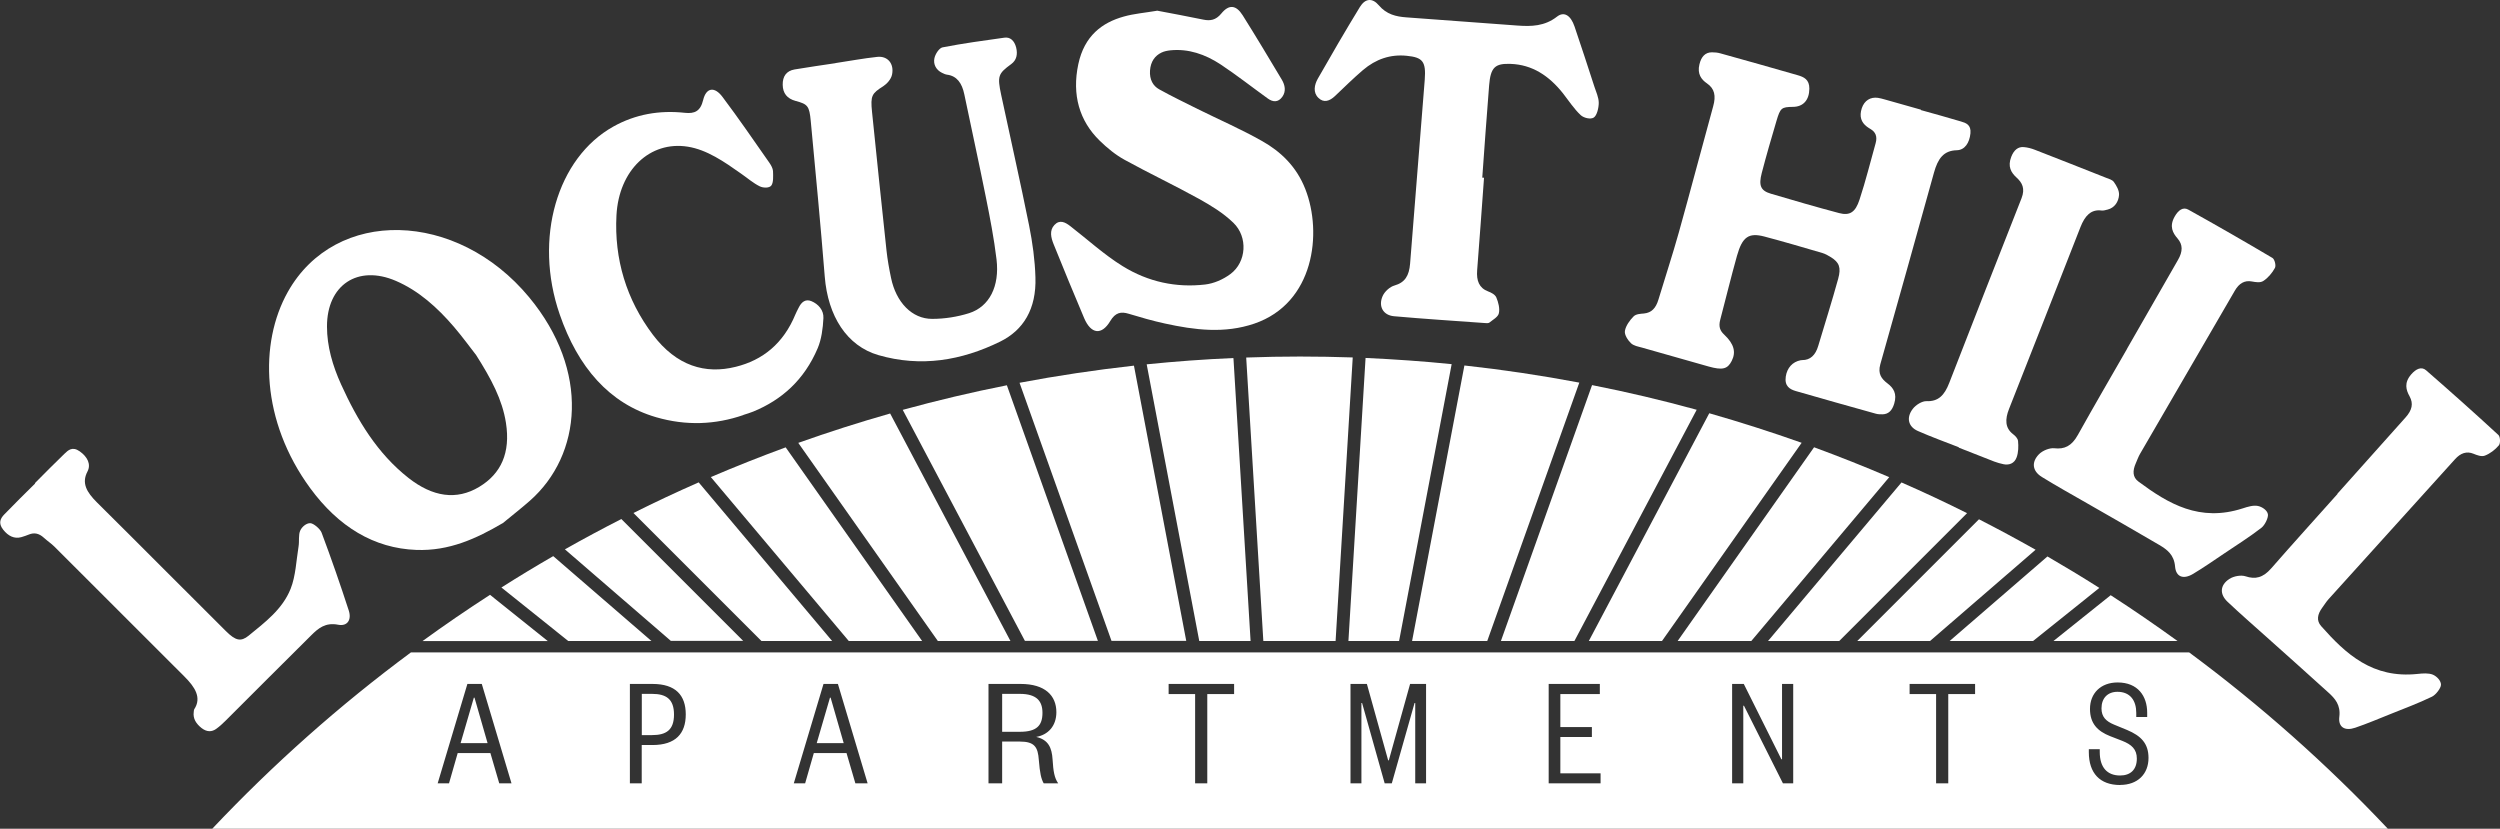 <?xml version="1.0" encoding="UTF-8"?><svg id="logos" xmlns="http://www.w3.org/2000/svg" viewBox="0 0 302 100.11"><rect x="0" y="0" width="302" height="100.11" fill="#333333" stroke="none"/><defs><style>.cls-1{fill:#fff;}</style></defs><path class="cls-1" d="M78.77,83.82h-1.24v4.98h1.24c1.68,0,2.65-.59,2.65-2.48s-.97-2.5-2.65-2.5Z"/><polygon class="cls-1" points="100.26 84.28 98.66 89.77 101.92 89.77 100.34 84.28 100.26 84.28"/><path class="cls-1" d="M125.93,86.11c0-1.41-.7-2.29-2.72-2.29h-2.15v4.58h2.15c2.02,0,2.72-.76,2.72-2.29Z"/><path class="cls-1" d="M264.45,78.81H49.64c-8.62,6.38-16.65,13.52-24,21.3h262.81c-7.35-7.79-15.38-14.92-24-21.3ZM60.31,94.63l-1.07-3.66h-3.95l-1.05,3.66h-1.37l3.59-12.01h1.74l3.59,12.01h-1.47ZM78.82,90h-1.3v4.63h-1.43v-12.01h2.73c2.8,0,4.02,1.37,4.02,3.68s-1.22,3.7-4.02,3.7ZM103.33,94.63l-1.07-3.66h-3.95l-1.05,3.66h-1.37l3.59-12.01h1.74l3.59,12.01h-1.47ZM126.08,94.63c-.31-.55-.46-1.22-.59-2.82-.11-1.56-.5-2.23-2.3-2.23h-2.13v5.05h-1.65v-12.01h3.88c2.96,0,4.32,1.41,4.32,3.41,0,1.7-1.03,2.75-2.44,2.99,1.47.34,1.89,1.3,1.98,2.71.09,1.47.22,2.23.68,2.9h-1.76ZM149.08,83.84h-3.24v10.79h-1.47v-10.79h-3.2v-1.22h7.91v1.22ZM172.29,94.63h-1.33v-9.71h-.08l-2.75,9.71h-.86l-2.73-9.71h-.08v9.71h-1.32v-12.01h1.98l2.57,9.23h.08l2.57-9.23h1.93v12.01ZM193.35,94.63h-6.27v-12.01h6.18v1.22h-4.77v3.99h3.81v1.2h-3.81v4.39h4.86v1.22ZM216.62,94.63h-1.24l-4.71-9.38h-.08v9.38h-1.35v-12.01h1.41l4.54,9.1h.08v-9.1h1.35v12.01ZM238.59,83.84h-3.24v10.79h-1.47v-10.79h-3.2v-1.22h7.91v1.22ZM256.11,94.83c-2.44,0-3.78-1.43-3.78-3.97v-.36h1.32v.34c0,1.89.92,2.84,2.46,2.84,1.26,0,2.02-.72,2.02-2.04,0-1.13-.63-1.7-1.77-2.15l-1.47-.57c-1.49-.59-2.42-1.51-2.42-3.28,0-1.89,1.3-3.2,3.34-3.2,2.44,0,3.57,1.64,3.57,3.66v.51h-1.32v-.5c0-1.47-.72-2.54-2.27-2.54-1.2,0-1.93.78-1.93,2,0,1.03.55,1.56,1.51,1.96l1.58.65c1.68.71,2.59,1.62,2.59,3.38,0,1.93-1.3,3.26-3.43,3.26Z"/><polygon class="cls-1" points="57.24 84.28 55.64 89.77 58.9 89.77 57.32 84.28 57.24 84.28"/><path class="cls-1" d="M161.34,77.43l2.07-34.25c-2.12-.07-4.24-.11-6.37-.11s-4.34.04-6.5.12l2.07,34.24h8.72Z"/><path class="cls-1" d="M151.07,77.43l-2.07-34.18c-3.52.15-7.02.41-10.48.76l6.35,33.42h6.21Z"/><path class="cls-1" d="M200.77,77.43l16.87-23.94c-3.67-1.3-7.39-2.49-11.16-3.57l-14.55,27.51h8.84Z"/><path class="cls-1" d="M190.19,77.43l14.77-27.93c-4.16-1.14-8.37-2.14-12.64-2.98l-11.01,30.91h8.89Z"/><path class="cls-1" d="M143.3,77.43l-6.32-33.26c-4.66.52-9.27,1.21-13.82,2.07l11.11,31.18h9.03Z"/><path class="cls-1" d="M169.01,77.43l6.35-33.44c-3.44-.35-6.91-.59-10.4-.75l-2.07,34.19h6.12Z"/><path class="cls-1" d="M179.66,77.43l11.12-31.21c-4.57-.86-9.2-1.56-13.88-2.07l-6.32,33.28h9.08Z"/><path class="cls-1" d="M132.63,77.43l-11-30.89c-4.25.84-8.45,1.84-12.58,2.97l14.76,27.91h8.83Z"/><path class="cls-1" d="M59.2,71.85c-2.77,1.79-5.49,3.65-8.16,5.59h15.13l-6.98-5.59Z"/><path class="cls-1" d="M89.79,77.43l-14.73-14.73c-2.3,1.17-4.57,2.39-6.82,3.66l12.8,11.06h8.74Z"/><path class="cls-1" d="M78.69,77.43l-11.86-10.25c-2.11,1.22-4.2,2.48-6.26,3.79l8.07,6.46h10.05Z"/><path class="cls-1" d="M100.52,77.43l-16.12-19.16c-2.66,1.17-5.29,2.4-7.88,3.7l15.46,15.46h8.55Z"/><path class="cls-1" d="M122.06,77.43l-14.53-27.48c-3.75,1.07-7.45,2.25-11.1,3.55l16.86,23.93h8.78Z"/><path class="cls-1" d="M111.39,77.43l-16.48-23.39c-3.05,1.12-6.07,2.32-9.04,3.59l16.66,19.8h8.86Z"/><path class="cls-1" d="M233.15,77.43l12.75-11.02c-2.25-1.27-4.53-2.5-6.84-3.68l-14.7,14.7h8.79Z"/><path class="cls-1" d="M263.04,77.43c-2.64-1.91-5.33-3.76-8.07-5.53l-6.91,5.53h14.98Z"/><path class="cls-1" d="M245.6,77.43l8-6.41c-2.06-1.31-4.15-2.57-6.27-3.8l-11.81,10.21h10.08Z"/><path class="cls-1" d="M211.56,77.43l16.66-19.79c-2.99-1.28-6.01-2.48-9.08-3.61l-16.48,23.4h8.9Z"/><path class="cls-1" d="M222.18,77.43l15.44-15.44c-2.6-1.3-5.24-2.54-7.92-3.71l-16.12,19.15h8.6Z"/><path class="cls-1" d="M232.05,13.3c1.61.45,3.22.89,4.82,1.37.61.18,1.26.39,1.16,1.44-.12,1.15-.68,2.02-1.66,2.04-1.58.04-2.28,1.01-2.75,2.72-2.13,7.72-4.31,15.43-6.48,23.14-.33,1.18.18,1.78.86,2.3.72.54,1.19,1.24.82,2.45-.25.84-.7,1.28-1.42,1.29-.28,0-.56,0-.82-.08-3.22-.9-6.44-1.8-9.65-2.73-.72-.21-1.38-.59-1.21-1.75.16-1.06.82-1.78,1.79-1.97.06-.01.12-.02.19-.02.97.01,1.61-.59,1.94-1.71.81-2.7,1.66-5.39,2.41-8.11.38-1.37.12-1.98-.86-2.6-.34-.21-.69-.41-1.06-.52-2.33-.68-4.66-1.37-7.01-1.99-1.88-.49-2.65.05-3.29,2.32-.72,2.57-1.35,5.17-2.03,7.75-.21.8-.03,1.31.48,1.78,1.2,1.13,1.45,2.12.91,3.18-.5.99-1.12,1.14-2.77.68-2.69-.76-5.38-1.52-8.07-2.29-.47-.13-1-.21-1.34-.54-.36-.35-.8-1-.72-1.48.1-.62.6-1.3,1.05-1.75.3-.3.84-.31,1.26-.35.9-.09,1.43-.64,1.74-1.68.81-2.7,1.7-5.38,2.46-8.1,1.42-5.07,2.75-10.17,4.15-15.24.36-1.28.17-2.14-.74-2.77-.69-.47-1.2-1.14-.92-2.3.22-.94.71-1.46,1.51-1.46.34,0,.68.03,1,.12,3.13.87,6.26,1.75,9.38,2.65.71.21,1.4.5,1.39,1.62-.01,1.38-.74,2.19-1.97,2.2-1.39.02-1.53.11-2,1.69-.62,2.09-1.23,4.19-1.78,6.3-.4,1.53-.12,2.14,1.1,2.5,2.74.81,5.48,1.61,8.24,2.34,1.28.34,1.97-.08,2.47-1.62.74-2.24,1.31-4.55,1.95-6.83.23-.83-.04-1.35-.6-1.69-.16-.1-.32-.19-.46-.3-.67-.51-.95-1.22-.61-2.24.31-.91,1.03-1.37,1.95-1.24.27.04.53.12.8.19,1.46.41,2.92.83,4.39,1.24v.02Z"/><path class="cls-1" d="M60.72,63.2c-3.17,1.86-6.46,3.38-10.43,3.23-5.11-.19-9.39-2.79-12.81-7.45-5.95-8.11-6.19-17.53-2.71-23.72,5.76-10.24,20.42-9.89,29.15.65,7.37,8.89,6.36,19.06.09,24.58-1.07.94-2.19,1.81-3.29,2.72ZM57.46,42.82c-.63-.8-1.57-2.1-2.61-3.32-2.03-2.37-4.29-4.39-7.03-5.57-4.6-1.98-8.33.49-8.32,5.52,0,2.39.68,4.73,1.71,7,1.96,4.32,4.38,8.34,8.14,11.29,2.91,2.28,5.79,2.73,8.53,1.08,2.66-1.6,3.8-4.13,3.24-7.73-.44-2.82-1.78-5.33-3.65-8.27Z"/><path class="cls-1" d="M139.74,1.28c1.77.34,3.7.69,5.62,1.09.83.17,1.51.07,2.17-.73.92-1.13,1.78-1.06,2.58.2,1.61,2.56,3.17,5.17,4.73,7.78.38.64.55,1.4.06,2.08-.51.7-1.14.64-1.75.2-1.9-1.37-3.76-2.83-5.69-4.11-1.88-1.24-3.91-1.93-6.08-1.71-.36.04-.74.11-1.07.27-.79.38-1.31,1.07-1.39,2.18-.07,1.09.37,1.85,1.11,2.26,1.53.85,3.09,1.6,4.65,2.38,2.6,1.29,5.26,2.44,7.8,3.88,2.19,1.24,4.13,3.03,5.21,5.81,2.07,5.29,1.07,13.75-6.16,16.23-3.6,1.23-7.21.78-10.81-.01-1.47-.32-2.93-.74-4.38-1.18-.92-.28-1.6-.16-2.22.88-1.04,1.75-2.32,1.59-3.15-.34-1.26-2.97-2.49-5.96-3.7-8.96-.3-.75-.53-1.63.1-2.3.64-.69,1.31-.34,1.94.15,2.09,1.62,4.09,3.45,6.29,4.81,3.11,1.93,6.5,2.63,9.97,2.23,1.05-.12,2.17-.6,3.07-1.27,1.94-1.45,2.13-4.47.35-6.19-1.23-1.19-2.69-2.07-4.12-2.87-2.98-1.65-6.03-3.09-9.01-4.73-1.08-.59-2.1-1.42-3.02-2.32-2.44-2.38-3.37-5.52-2.58-9.24.73-3.42,2.87-5.02,5.49-5.75,1.24-.35,2.53-.45,4-.7Z"/><path class="cls-1" d="M100.93,7.62c1.68-.25,3.36-.57,5.05-.75,1.25-.13,2.05.82,1.78,2.14-.12.57-.62,1.12-1.07,1.41-1.37.87-1.55,1.13-1.35,3.08.57,5.59,1.15,11.17,1.75,16.76.12,1.11.32,2.23.55,3.32.61,2.94,2.53,4.95,4.97,4.94,1.5,0,3.03-.24,4.46-.69,2.44-.78,3.7-3.23,3.31-6.5-.3-2.52-.79-5.03-1.29-7.52-.83-4.15-1.74-8.27-2.6-12.41-.28-1.36-.9-2.23-2.09-2.38-.21-.03-.42-.13-.62-.23-.67-.33-1.07-1-.9-1.77.12-.53.58-1.22.98-1.3,2.47-.48,4.97-.82,7.47-1.17.69-.1,1.2.34,1.42,1.18.21.85.04,1.54-.58,2-1.6,1.17-1.71,1.45-1.23,3.72,1.12,5.27,2.32,10.52,3.38,15.81.41,2.04.7,4.16.76,6.23.13,3.84-1.46,6.4-4.27,7.78-4.67,2.29-9.57,3.11-14.69,1.63-3.83-1.11-6.11-4.72-6.49-9.49-.5-6.26-1.1-12.52-1.69-18.78-.17-1.84-.37-2.05-1.84-2.44-1.02-.28-1.53-.92-1.55-1.94-.02-1.03.45-1.69,1.43-1.86,1.65-.28,3.3-.51,4.95-.76,0,0,0,.01,0,.02Z"/><path class="cls-1" d="M89.79,50.14c-3.37,1.16-6.88,1.32-10.53.26-5.66-1.65-9.45-6.04-11.65-12.43-3.16-9.16-.32-18.88,6.48-22.68,2.67-1.49,5.57-2,8.66-1.66,1.15.12,1.86-.18,2.19-1.54.36-1.5,1.36-1.69,2.34-.38,1.95,2.59,3.79,5.28,5.66,7.95.2.29.42.68.44,1,.02.61.07,1.4-.21,1.76-.24.31-.96.3-1.39.09-.78-.38-1.5-1.01-2.25-1.53-2.05-1.45-4.13-2.89-6.44-3.26-4.57-.73-8.33,2.83-8.62,8.29-.28,5.27,1.19,10.18,4.4,14.43,2.86,3.78,6.34,4.79,10.01,3.87,3.24-.8,5.75-2.79,7.21-6.34.11-.28.26-.53.39-.8.33-.67.81-1.09,1.54-.79.82.34,1.5,1.08,1.45,2.05-.06,1.25-.24,2.57-.69,3.63-1.63,3.85-4.37,6.26-7.79,7.66-.38.16-.79.27-1.18.4Z"/><path class="cls-1" d="M179.27,21.48c-.27,3.72-.54,7.44-.83,11.17-.1,1.26.24,2.14,1.32,2.55.38.14.85.38,1,.74.24.57.44,1.33.3,1.91-.1.45-.72.77-1.13,1.11-.11.09-.31.08-.47.07-3.69-.27-7.38-.5-11.07-.83-1.31-.12-1.91-1.2-1.37-2.43.25-.57.89-1.13,1.43-1.28,1.27-.36,1.77-1.18,1.89-2.64.57-7.41,1.2-14.81,1.77-22.22.17-2.23-.27-2.7-2.18-2.89-1.95-.2-3.72.39-5.29,1.73-1.16.99-2.26,2.08-3.38,3.14-.64.6-1.34.85-1.99.22-.69-.66-.49-1.59-.08-2.32,1.66-2.92,3.35-5.82,5.09-8.67.64-1.04,1.5-1.12,2.28-.2.94,1.11,2.09,1.37,3.34,1.46,4.48.33,8.96.66,13.43.99,1.65.12,3.26.09,4.76-1.08.85-.66,1.65-.16,2.11,1.18.82,2.41,1.61,4.84,2.4,7.27.21.65.53,1.31.53,1.97,0,.61-.22,1.52-.6,1.77-.38.25-1.21.06-1.59-.3-.8-.75-1.43-1.73-2.12-2.61-1.7-2.15-3.74-3.48-6.33-3.57-1.88-.07-2.42.4-2.6,2.57-.3,3.72-.56,7.45-.83,11.17.06,0,.12,0,.19.01Z"/><path class="cls-1" d="M4.21,58.37c1.19-1.19,2.36-2.39,3.57-3.55.46-.44.96-.93,1.86-.29.92.65,1.38,1.56.93,2.42-.75,1.42-.09,2.52,1.16,3.76,5.2,5.15,10.35,10.36,15.55,15.52,1.18,1.18,1.82,1.31,2.74.57,1.98-1.62,4.1-3.19,5.09-5.68.61-1.54.68-3.41.96-5.14.1-.62-.04-1.37.2-1.89.2-.45.74-.91,1.22-.89.39.02,1.19.69,1.36,1.15,1.17,3.12,2.26,6.26,3.28,9.4.37,1.14-.18,1.93-1.27,1.72-1.56-.31-2.42.44-3.25,1.26-3.47,3.44-6.92,6.9-10.38,10.35-.35.35-.72.69-1.13.98-.5.35-1.09.4-1.75-.11-.67-.53-1.05-1.15-.95-1.91.02-.13.01-.27.07-.37.92-1.41.06-2.69-1.19-3.94-5.23-5.23-10.46-10.46-15.7-15.69-.39-.39-.87-.7-1.28-1.08-.61-.56-1.19-.63-1.78-.4-.31.12-.62.24-.95.33-.83.23-1.57-.12-2.19-.91-.63-.8-.31-1.37.13-1.83,1.22-1.27,2.49-2.51,3.74-3.75,0,0,0,0,0,0Z"/><path class="cls-1" d="M256.95,42.12c2.05-3.57,4.09-7.15,6.15-10.72.59-1.02.6-1.84-.05-2.59-.58-.67-1.02-1.45-.36-2.63.44-.79,1.02-1.21,1.65-.86,3.42,1.9,6.81,3.85,10.17,5.84.27.16.46.93.3,1.21-.33.61-.85,1.22-1.4,1.57-.38.25-.95.14-1.4.06-.86-.16-1.53.23-2.04,1.11-3.82,6.56-7.64,13.13-11.45,19.71-.21.36-.34.75-.51,1.13-.42.94-.39,1.7.31,2.22,3.62,2.69,7.4,4.93,12.61,3.24.6-.2,1.28-.4,1.82-.29.5.1,1.11.5,1.21.98.09.41-.36,1.33-.77,1.65-1.43,1.11-2.95,2.06-4.43,3.06-1.28.86-2.55,1.75-3.86,2.53-1.15.68-2.04.36-2.15-.89-.12-1.45-.97-2.06-1.91-2.62-2.9-1.71-5.83-3.37-8.75-5.05-1.81-1.04-3.65-2.06-5.43-3.16-1.14-.7-1.3-1.77-.36-2.74.46-.47,1.31-.79,1.86-.73,1.23.14,2.09-.26,2.84-1.6,1.95-3.5,3.97-6.96,5.96-10.43,0,0-.01,0-.02-.01Z"/><path class="cls-1" d="M282.36,59.64c2.74-3.07,5.48-6.15,8.23-9.21.79-.88.97-1.67.49-2.55-.43-.77-.69-1.63.19-2.65.59-.68,1.25-.98,1.8-.5,2.95,2.57,5.87,5.17,8.74,7.82.23.21.26,1,.05,1.25-.44.53-1.08,1.01-1.69,1.24-.42.16-.96-.06-1.38-.23-.81-.33-1.55-.09-2.23.67-5.1,5.63-10.19,11.27-15.28,16.91-.28.31-.49.67-.74,1-.61.83-.73,1.58-.15,2.24,2.99,3.38,6.22,6.36,11.66,5.78.63-.07,1.33-.12,1.84.09.47.2.98.72.98,1.21,0,.42-.63,1.23-1.09,1.45-1.63.79-3.31,1.41-4.97,2.08-1.43.57-2.86,1.18-4.3,1.67-1.26.43-2.07-.07-1.92-1.31.18-1.44-.52-2.22-1.33-2.95-2.49-2.27-5.01-4.5-7.52-6.75-1.56-1.4-3.14-2.77-4.66-4.21-.97-.92-.91-2.01.22-2.75.55-.36,1.44-.5,1.97-.32,1.18.39,2.1.18,3.11-.98,2.64-3.02,5.33-5.99,7.99-8.97,0,0,0,0-.01-.01Z"/><path class="cls-1" d="M236.63,54.03c-1.66-.65-3.33-1.25-4.96-1.97-1.15-.51-1.42-1.59-.62-2.65.38-.51,1.15-.97,1.67-.95,1.42.06,2.17-.7,2.75-2.21,2.88-7.44,5.81-14.87,8.73-22.3.46-1.18.08-1.88-.6-2.5-.66-.6-1.1-1.33-.64-2.51.32-.82.83-1.24,1.53-1.17.46.04.91.16,1.34.33,2.86,1.11,5.71,2.24,8.57,3.37.34.14.76.23.96.52.3.43.65,1,.62,1.55-.05.83-.54,1.56-1.36,1.77-.25.06-.52.15-.75.12-1.29-.17-2.01.64-2.55,2-2.86,7.33-5.75,14.65-8.63,21.97-.5,1.27-.48,2.3.48,3.04.26.2.58.51.61.84.06.63.05,1.36-.17,1.96-.27.76-.93.97-1.57.84-.39-.08-.78-.19-1.15-.33-1.43-.55-2.86-1.12-4.28-1.68,0-.01,0-.02.01-.03Z"/></svg>